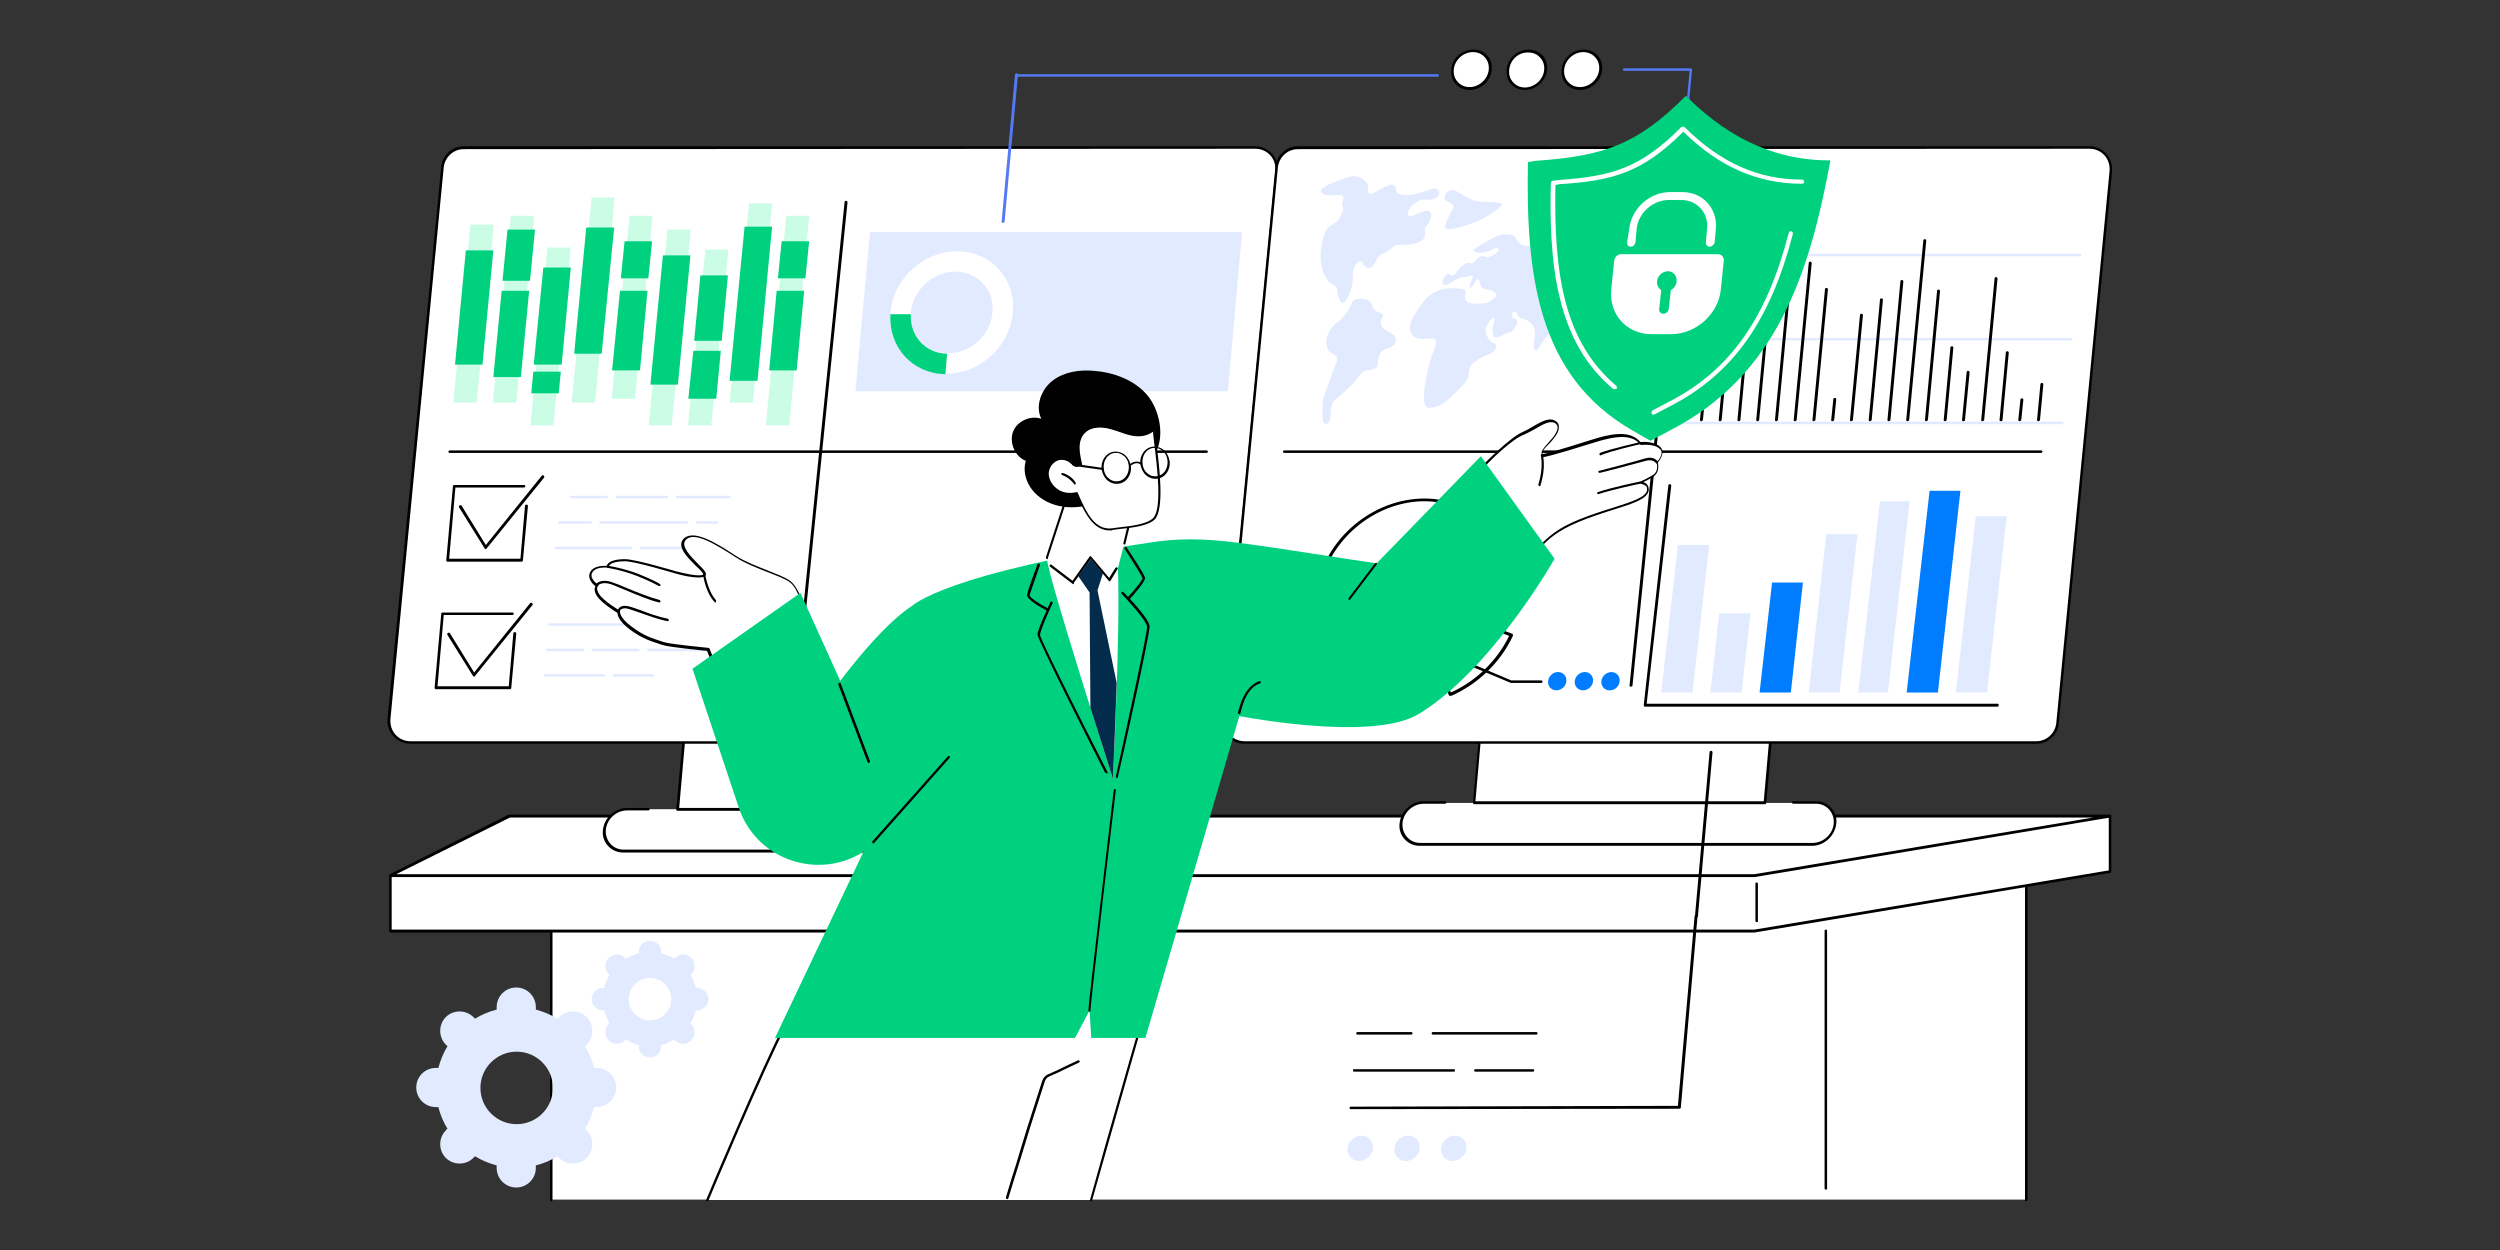 <svg xmlns="http://www.w3.org/2000/svg" xmlns:xlink="http://www.w3.org/1999/xlink" id="Layer_1" x="0px" y="0px" viewBox="0 0 600 300" style="enable-background:new 0 0 600 300;" xml:space="preserve"><rect x="0" y="0" width="600" height="300" fill="#333333" stroke="none"/> <style type="text/css"> .st0{fill:#FFFFFF;} .st1{fill:#CAFCE6;} .st2{fill:#00D17F;} .st3{fill:#E2EAFF;} .st4{fill:#007CFF;} .st5{fill:#5479F7;} .st6{fill:#022B4C;} </style> <g> <g> <rect x="132.2" y="205.9" class="st0" width="354" height="82"></rect> <path d="M486.3,288.3c-0.2,0-0.3-0.1-0.3-0.3v-81.7H132.6V288c0,0.2-0.1,0.3-0.3,0.3s-0.3-0.1-0.3-0.3v-82c0-0.2,0.1-0.3,0.3-0.3 h354c0.2,0,0.3,0.1,0.3,0.3v82C486.6,288.1,486.5,288.3,486.3,288.3L486.3,288.3z"></path> <g> <polygon class="st0" points="93.7,223.4 421.1,223.4 506.3,209.1 506.3,195.9 93.7,210.1 "></polygon> <path d="M421.1,223.8H93.7c-0.2,0-0.3-0.1-0.3-0.3v-13.3c0-0.2,0.1-0.3,0.3-0.3l412.7-14.3c0.1,0,0.2,0,0.2,0.1s0.1,0.1,0.1,0.2 v13.3c0,0.2-0.1,0.3-0.3,0.3L421.1,223.8L421.1,223.8L421.1,223.8z M94,223.1h327.1l85-14.2v-12.7L94,210.4V223.1L94,223.1z"></path> </g> <g> <polygon class="st0" points="93.7,210.1 421.1,210.1 506.3,195.9 122.2,195.9 "></polygon> <path d="M421.1,210.5H93.7c-0.2,0-0.3-0.1-0.3-0.3c0-0.1,0-0.3,0.2-0.4l28.5-14.3c0,0,0.1,0,0.2,0h384.1c0.2,0,0.3,0.1,0.3,0.3 s-0.1,0.3-0.3,0.4L421.1,210.5L421.1,210.5L421.1,210.5z M95.1,209.8h326l81.3-13.6h-380L95.1,209.8L95.1,209.8z"></path> </g> <path d="M421.6,221.3c-0.2,0-0.3-0.1-0.3-0.3v-8.9c0-0.2,0.1-0.3,0.3-0.3s0.3,0.1,0.3,0.3v8.9C422,221.2,421.8,221.3,421.6,221.3z "></path> <path d="M438.2,285.5c-0.2,0-0.3-0.1-0.3-0.3v-61.8c0-0.2,0.1-0.3,0.3-0.3s0.3,0.1,0.3,0.3v61.8 C438.6,285.4,438.4,285.5,438.2,285.5z"></path> </g> <g> <g> <g> <path class="st0" d="M150.4,194.2c-2.8,0-5.2,2.2-5.4,5s1.8,5,4.6,5h94.2c2.8,0,5.2-2.2,5.4-5s-1.8-5-4.6-5H150.4z"></path> <path d="M243.7,204.6h-94.2c-1.4,0-2.7-0.6-3.6-1.6c-0.9-1-1.4-2.4-1.2-3.8c0.3-2.9,2.8-5.3,5.8-5.3h5.1c0.2,0,0.3,0.1,0.3,0.3 s-0.1,0.3-0.3,0.3h-5.1c-2.6,0-4.9,2.1-5.1,4.7c-0.1,1.2,0.3,2.4,1.1,3.3c0.8,0.9,1.9,1.4,3.1,1.4h94.2c2.6,0,4.9-2.1,5.1-4.7 c0.1-1.2-0.3-2.4-1.1-3.3c-0.8-0.9-1.9-1.4-3.1-1.4h-5.5c-0.2,0-0.3-0.1-0.3-0.3s0.1-0.3,0.3-0.3h5.5c1.4,0,2.7,0.6,3.6,1.6 c0.9,1,1.4,2.4,1.2,3.8C249.3,202.2,246.7,204.6,243.7,204.6z"></path> <g> <polygon class="st0" points="164.4,174.2 162.6,194.2 232.4,194.2 234.2,174.2 "></polygon> <path d="M232.4,194.6h-69.8c-0.1,0-0.2,0-0.2-0.1c-0.1-0.1-0.1-0.2-0.1-0.2l1.8-20c0-0.2,0.2-0.3,0.3-0.3h69.8 c0.1,0,0.2,0,0.2,0.1c0.1,0.1,0.1,0.2,0.1,0.2l-1.8,20C232.8,194.4,232.6,194.6,232.4,194.6z M163,193.9h69.2l1.7-19.3h-69.2 L163,193.9z"></path> </g> </g> <g> <g> <path class="st0" d="M98.5,178.2h190c2.6,0,4.9-2,5.1-4.6l12.8-132.5c0.3-3-2.1-5.6-5.1-5.6h-190c-2.6,0-4.9,2-5.1,4.6 L93.4,172.5C93.1,175.6,95.4,178.2,98.5,178.2z"></path> <path d="M288.5,178.5h-190c-1.5,0-3-0.6-4.1-1.8c-1-1.1-1.5-2.7-1.4-4.2L105.9,40c0.3-2.8,2.6-4.9,5.4-4.9h190 c1.5,0,3,0.7,4,1.8s1.5,2.7,1.4,4.2l-12.8,132.5C293.6,176.4,291.3,178.5,288.5,178.5L288.5,178.5z M111.3,35.8 c-2.5,0-4.5,1.9-4.8,4.3L93.7,172.6c-0.1,1.3,0.3,2.7,1.2,3.7c0.9,1,2.2,1.6,3.6,1.6h190c2.5,0,4.5-1.9,4.8-4.3L306.1,41 c0.1-1.3-0.3-2.7-1.2-3.7c-0.9-1-2.2-1.6-3.6-1.6L111.3,35.8L111.3,35.8z"></path> </g> <path d="M191.2,164.8L191.2,164.8c-0.2,0-0.4-0.2-0.3-0.4l11.8-115.9c0-0.2,0.2-0.3,0.4-0.3s0.3,0.2,0.3,0.4l-11.8,115.9 C191.5,164.7,191.4,164.8,191.2,164.8z"></path> <path d="M289.6,108.7H107.9c-0.2,0-0.3-0.2-0.3-0.3s0.2-0.3,0.3-0.3h181.7c0.2,0,0.3,0.2,0.3,0.3S289.8,108.7,289.6,108.7z"></path> </g> <g> <polygon class="st1" points="180.7,96.6 175.1,96.6 179.8,48.8 185.3,48.8 "></polygon> <polygon class="st1" points="170.7,102.1 165.1,102.1 169.3,59.9 174.8,59.9 "></polygon> <polygon class="st1" points="161.2,102.1 155.7,102.1 160.2,55.1 165.8,55.1 "></polygon> <polygon class="st1" points="152.4,95.7 146.8,95.7 151.1,51.8 156.6,51.8 "></polygon> <polygon class="st1" points="142.8,96.6 137.2,96.6 142,47.4 147.5,47.4 "></polygon> <polygon class="st1" points="132.8,102.1 127.3,102.1 131.4,59.4 137,59.4 "></polygon> <polygon class="st1" points="123.9,96.6 118.3,96.6 122.6,51.8 128.2,51.8 "></polygon> <polygon class="st1" points="114.4,96.6 108.8,96.6 112.9,53.9 118.5,53.9 "></polygon> <polygon class="st2" points="181.8,91.4 175.1,91.4 178.7,54.4 185.3,54.4 "></polygon> <polygon class="st2" points="173.2,81.8 166.6,81.8 168.1,66.1 174.7,66.1 "></polygon> <polygon class="st2" points="171.9,95.7 165.2,95.7 166.4,84.2 173,84.2 "></polygon> <polygon class="st2" points="162.7,92.3 156.1,92.3 159.1,61.3 165.7,61.3 "></polygon> <polygon class="st2" points="153.6,88.9 146.9,88.9 148.8,69.8 155.4,69.8 "></polygon> <polygon class="st2" points="155.6,66.8 149,66.8 149.9,57.9 156.5,57.9 "></polygon> <polygon class="st1" points="189.4,102.1 183.8,102.1 188.7,51.8 194.2,51.8 "></polygon> <polygon class="st2" points="191.2,88.9 184.6,88.9 186.4,69.8 193,69.8 "></polygon> <polygon class="st2" points="193.3,66.8 186.7,66.8 187.6,57.9 194.2,57.9 "></polygon> <polygon class="st2" points="144.4,84.9 137.8,84.9 140.7,54.6 147.4,54.6 "></polygon> <polygon class="st2" points="134.8,87.5 128.1,87.5 130.4,64.2 137,64.2 "></polygon> <polygon class="st2" points="134.1,94.4 127.5,94.4 128,89.2 134.6,89.2 "></polygon> <polygon class="st2" points="125,90.5 118.4,90.5 120.4,69.8 127,69.8 "></polygon> <polygon class="st2" points="127.2,67.4 120.6,67.4 121.8,55.1 128.4,55.1 "></polygon> <polygon class="st2" points="115.8,87.5 109.2,87.5 111.8,60.1 118.4,60.1 "></polygon> </g> <g> <g> <g> <path d="M125.2,134.8h-17.8c-0.1,0-0.2,0-0.2-0.1c-0.1-0.1-0.1-0.2-0.1-0.2l1.6-17.8c0-0.2,0.2-0.3,0.3-0.3h16.8 c0.2,0,0.3,0.2,0.3,0.3s-0.2,0.3-0.3,0.3h-16.5l-1.5,17.1h17.1l1.1-12.7c0-0.2,0.2-0.3,0.4-0.3s0.3,0.2,0.3,0.4l-1.2,13 C125.5,134.7,125.3,134.8,125.2,134.8L125.2,134.8z"></path> <path d="M116.6,131.8L116.6,131.8c-0.1,0-0.2-0.1-0.3-0.2l-6.1-9.8c-0.1-0.2-0.1-0.4,0.1-0.5s0.4-0.1,0.5,0.1l5.8,9.4 l13.4-16.6c0.1-0.1,0.3-0.2,0.5-0.1c0.1,0.1,0.2,0.3,0.1,0.5l-13.7,16.9C116.8,131.7,116.7,131.8,116.6,131.8L116.6,131.8z"></path> </g> <g> <path class="st3" d="M175.1,119.6h-12.6c-0.2,0-0.3-0.2-0.3-0.3s0.1-0.3,0.3-0.3h12.6c0.2,0,0.3,0.2,0.3,0.3 S175.3,119.6,175.1,119.6z"></path> <path class="st3" d="M160.1,119.6H148c-0.2,0-0.3-0.2-0.3-0.3s0.1-0.3,0.3-0.3h12.1c0.2,0,0.3,0.2,0.3,0.3 S160.3,119.6,160.1,119.6z"></path> <path class="st3" d="M145.6,119.6h-8.5c-0.2,0-0.3-0.2-0.3-0.3s0.1-0.3,0.3-0.3h8.5c0.2,0,0.3,0.2,0.3,0.3 S145.8,119.6,145.6,119.6z"></path> <path class="st3" d="M172.1,125.7h-4.8c-0.2,0-0.3-0.2-0.3-0.3s0.1-0.3,0.3-0.3h4.8c0.2,0,0.3,0.2,0.3,0.3 S172.3,125.7,172.1,125.7z"></path> <path class="st3" d="M164.9,125.7h-20.8c-0.2,0-0.3-0.2-0.3-0.3s0.1-0.3,0.3-0.3h20.8c0.2,0,0.3,0.2,0.3,0.3 S165.1,125.7,164.9,125.7z"></path> <path class="st3" d="M141.8,125.7h-7.6c-0.2,0-0.3-0.2-0.3-0.3s0.1-0.3,0.3-0.3h7.6c0.2,0,0.3,0.2,0.3,0.3 S141.9,125.7,141.8,125.7z"></path> <path class="st3" d="M174,131.8h-20.2c-0.2,0-0.3-0.1-0.3-0.3s0.1-0.3,0.3-0.3H174c0.2,0,0.3,0.1,0.3,0.3 S174.2,131.8,174,131.8z"></path> <path class="st3" d="M151.4,131.8h-17.9c-0.2,0-0.3-0.1-0.3-0.3s0.1-0.3,0.3-0.3h17.9c0.2,0,0.3,0.1,0.3,0.3 S151.6,131.8,151.4,131.8z"></path> </g> </g> <g> <g> <path d="M122.4,165.4h-17.8c-0.1,0-0.2,0-0.2-0.1c-0.1-0.1-0.1-0.2-0.1-0.2l1.6-17.8c0-0.2,0.2-0.3,0.3-0.3H123 c0.2,0,0.3,0.1,0.3,0.3s-0.2,0.3-0.3,0.3h-16.5l-1.5,17.1h17.1l1.1-12.7c0-0.2,0.2-0.3,0.4-0.3s0.3,0.2,0.3,0.4l-1.2,13 C122.7,165.3,122.6,165.4,122.4,165.4L122.4,165.4z"></path> <path d="M113.8,162.4L113.8,162.4c-0.1,0-0.2-0.1-0.3-0.2l-6.1-9.8c-0.1-0.2-0.1-0.4,0.1-0.5s0.4-0.1,0.5,0.1l5.8,9.4 l13.4-16.6c0.1-0.1,0.3-0.2,0.5-0.1c0.1,0.1,0.2,0.3,0.1,0.5l-13.7,16.9C114,162.3,113.9,162.4,113.8,162.4L113.8,162.4z"></path> </g> <g> <path class="st3" d="M172.4,150.2h-20.2c-0.2,0-0.3-0.1-0.3-0.3s0.1-0.3,0.3-0.3h20.2c0.2,0,0.3,0.1,0.3,0.3 S172.6,150.2,172.4,150.2z"></path> <path class="st3" d="M149.8,150.2h-17.9c-0.2,0-0.3-0.1-0.3-0.3s0.1-0.3,0.3-0.3h17.9c0.2,0,0.3,0.1,0.3,0.3 S150,150.2,149.8,150.2z"></path> <path class="st3" d="M171.8,156.3h-16.2c-0.2,0-0.3-0.1-0.3-0.3s0.1-0.3,0.3-0.3h16.2c0.2,0,0.3,0.1,0.3,0.3 S172,156.3,171.8,156.3L171.8,156.3z"></path> <path class="st3" d="M153.2,156.3h-10.9c-0.2,0-0.3-0.1-0.3-0.3s0.1-0.3,0.3-0.3h10.9c0.2,0,0.3,0.1,0.3,0.3 S153.4,156.3,153.2,156.3z"></path> <path class="st3" d="M139.9,156.3h-8.6c-0.2,0-0.3-0.1-0.3-0.3s0.1-0.3,0.3-0.3h8.6c0.2,0,0.3,0.1,0.3,0.3 S140.1,156.3,139.9,156.3z"></path> <path class="st3" d="M156.7,162.4h-9.4c-0.2,0-0.3-0.1-0.3-0.3s0.1-0.3,0.3-0.3h9.4c0.2,0,0.3,0.1,0.3,0.3 S156.9,162.4,156.7,162.4z"></path> <path class="st3" d="M144.9,162.4h-14.1c-0.2,0-0.3-0.1-0.3-0.3s0.1-0.3,0.3-0.3h14.1c0.2,0,0.3,0.1,0.3,0.3 S145.1,162.4,144.9,162.4z"></path> </g> </g> </g> <g> <polygon class="st3" points="294.7,93.9 205.3,93.9 208.8,55.7 298.1,55.7 "></polygon> <g> <path class="st0" d="M229.7,60.3c-8.1,0-15.3,6.6-16,14.7s5.3,14.7,13.4,14.7s15.3-6.6,16-14.7 C243.8,66.9,237.8,60.3,229.7,60.3z M227.5,84.8c-5.4,0-9.4-4.4-8.9-9.8s5.3-9.8,10.7-9.8s9.4,4.4,8.9,9.8 C237.7,80.5,232.9,84.8,227.5,84.8z"></path> <path class="st2" d="M218.6,75.4h-4.9c-0.5,7.9,5.3,14.3,13.2,14.4l0.4-4.9C222.1,84.8,218.3,80.6,218.6,75.4z"></path> </g> </g> </g> <g> <g> <g> <path class="st0" d="M341.6,192.7c-2.8,0-5.2,2.2-5.4,5s1.8,5,4.6,5H435c2.8,0,5.2-2.2,5.4-5c0.2-2.8-1.8-5-4.6-5H341.6 L341.6,192.7z"></path> <path d="M434.9,203h-94.2c-1.4,0-2.7-0.6-3.6-1.6s-1.4-2.4-1.2-3.8c0.3-2.9,2.8-5.3,5.8-5.3h5.1c0.2,0,0.3,0.1,0.3,0.3 s-0.1,0.3-0.3,0.3h-5.1c-2.6,0-4.9,2.1-5.1,4.7c-0.1,1.2,0.3,2.4,1.1,3.3c0.8,0.9,1.9,1.4,3.1,1.4H435c2.6,0,4.9-2.1,5.1-4.7 c0.1-1.2-0.3-2.4-1.1-3.3c-0.8-0.9-1.9-1.4-3.1-1.4h-5.5c-0.2,0-0.3-0.1-0.3-0.3s0.1-0.3,0.3-0.3h5.5c1.4,0,2.7,0.6,3.6,1.6 s1.4,2.4,1.2,3.8C440.4,200.6,437.8,203,434.9,203L434.9,203z"></path> <g> <polygon class="st0" points="355.5,172.7 353.8,192.7 423.6,192.7 425.4,172.7 "></polygon> <path d="M423.6,193h-69.8c-0.1,0-0.2,0-0.2-0.1s-0.1-0.2-0.1-0.2l1.8-20c0-0.2,0.2-0.3,0.3-0.3h69.8c0.1,0,0.2,0,0.2,0.1 s0.1,0.2,0.1,0.2l-1.8,20C423.9,192.9,423.8,193,423.6,193L423.6,193z M354.1,192.3h69.2L425,173h-69.2L354.1,192.3z"></path> </g> </g> <g> <g> <path class="st0" d="M298.7,178.2h190c2.6,0,4.9-2,5.1-4.6l12.8-132.5c0.3-3-2.1-5.6-5.1-5.6h-190c-2.6,0-4.9,2-5.1,4.6 l-12.8,132.5C293.3,175.6,295.7,178.2,298.7,178.2L298.7,178.2z"></path> <path d="M488.7,178.5h-190c-1.5,0-3-0.6-4-1.8c-1-1.1-1.5-2.7-1.4-4.2L306.1,40c0.3-2.8,2.6-4.9,5.4-4.9h190 c1.5,0,3,0.7,4,1.8s1.5,2.7,1.4,4.2l-12.8,132.5C493.9,176.4,491.5,178.5,488.7,178.5L488.7,178.5z M311.5,35.8 c-2.5,0-4.5,1.9-4.8,4.3l-12.8,132.5c-0.1,1.3,0.3,2.7,1.2,3.7c0.9,1,2.2,1.6,3.6,1.6h190c2.5,0,4.5-1.9,4.8-4.3L506.3,41 c0.1-1.3-0.3-2.7-1.2-3.7c-0.9-1-2.2-1.6-3.6-1.6L311.5,35.8L311.5,35.8z"></path> </g> <path d="M391.4,164.8L391.4,164.8c-0.2,0-0.4-0.2-0.3-0.4l9.4-92.8c0-0.2,0.2-0.3,0.4-0.3c0.2,0,0.3,0.2,0.3,0.4l-9.4,92.8 C391.8,164.7,391.6,164.8,391.4,164.8z"></path> <path d="M489.9,108.7H308.2c-0.2,0-0.3-0.2-0.3-0.3s0.1-0.3,0.3-0.3h181.7c0.2,0,0.3,0.2,0.3,0.3S490,108.7,489.9,108.7z"></path> </g> </g> <g> <g> <path class="st3" d="M499.3,61.5h-93.9c-0.2,0-0.3-0.2-0.3-0.3s0.1-0.3,0.3-0.3h93.9c0.2,0,0.3,0.2,0.3,0.3 S499.5,61.5,499.3,61.5z"></path> <path class="st3" d="M497.1,81.7h-93.9c-0.2,0-0.3-0.2-0.3-0.3s0.1-0.3,0.3-0.3h93.9c0.2,0,0.3,0.2,0.3,0.3 S497.3,81.7,497.1,81.7z"></path> <path class="st3" d="M495,101.8h-94c-0.2,0-0.3-0.2-0.3-0.3s0.1-0.3,0.3-0.3h94c0.2,0,0.3,0.2,0.3,0.3S495.1,101.8,495,101.8z"></path> </g> <path d="M403.8,101.1L403.8,101.1c-0.2,0-0.4-0.2-0.3-0.4l2.1-22.7c0-0.2,0.2-0.3,0.4-0.3s0.3,0.2,0.3,0.4l-2.1,22.7 C404.1,101,404,101.1,403.8,101.1z"></path> <path d="M408.3,101.1L408.3,101.1c-0.2,0-0.4-0.2-0.3-0.4l1.1-11.5c0-0.2,0.2-0.3,0.4-0.3s0.3,0.2,0.3,0.4l-1.1,11.5 C408.6,101,408.5,101.1,408.3,101.1z"></path> <path d="M412.8,101.1L412.8,101.1c-0.2,0-0.4-0.2-0.3-0.4l2.1-22.3c0-0.2,0.2-0.3,0.4-0.3s0.3,0.2,0.3,0.4l-2.1,22.3 C413.1,101,413,101.1,412.8,101.1z"></path> <path d="M417.3,101.1L417.3,101.1c-0.2,0-0.4-0.2-0.3-0.4l2.6-27.9c0-0.2,0.2-0.3,0.4-0.3s0.3,0.2,0.3,0.4l-2.6,27.9 C417.6,101,417.5,101.1,417.3,101.1z"></path> <path d="M421.8,101.1L421.8,101.1c-0.2,0-0.4-0.2-0.3-0.4l4.1-43c0-0.2,0.2-0.3,0.4-0.3s0.3,0.2,0.3,0.4l-4.1,43 C422.1,101,422,101.1,421.8,101.1z"></path> <path d="M426.3,101.1L426.3,101.1c-0.2,0-0.4-0.2-0.3-0.4l3.8-40.2c0-0.2,0.2-0.3,0.4-0.3s0.3,0.2,0.3,0.4l-3.8,40.2 C426.6,101,426.5,101.1,426.3,101.1z"></path> <path d="M430.8,101.1L430.8,101.1c-0.2,0-0.4-0.2-0.3-0.4l3.6-37.6c0-0.2,0.2-0.3,0.4-0.3s0.3,0.2,0.3,0.4l-3.6,37.6 C431.1,101,431,101.1,430.8,101.1z"></path> <path d="M435.3,101.1L435.3,101.1c-0.2,0-0.4-0.2-0.3-0.4l3-31.3c0-0.2,0.2-0.3,0.4-0.3s0.3,0.2,0.3,0.4l-3,31.3 C435.6,101,435.4,101.1,435.3,101.1z"></path> <path d="M439.8,101.1L439.8,101.1c-0.2,0-0.4-0.2-0.3-0.4l0.5-4.9c0-0.2,0.2-0.3,0.4-0.3s0.3,0.2,0.3,0.4l-0.5,4.9 C440.1,101,439.9,101.1,439.8,101.1z"></path> <path d="M444.3,101.1L444.3,101.1c-0.2,0-0.4-0.2-0.3-0.4l2.4-25.1c0-0.2,0.2-0.3,0.4-0.3s0.3,0.2,0.3,0.4l-2.4,25.1 C444.6,101,444.4,101.1,444.3,101.1z"></path> <path d="M448.8,101.1L448.8,101.1c-0.2,0-0.4-0.2-0.3-0.4l2.7-28.8c0-0.2,0.2-0.3,0.4-0.3s0.3,0.2,0.3,0.4l-2.7,28.8 C449.1,101,448.9,101.1,448.8,101.1z"></path> <path d="M453.3,101.1C453.3,101.1,453.2,101.1,453.3,101.1c-0.2,0-0.4-0.2-0.3-0.4l3.1-33.2c0-0.2,0.2-0.3,0.4-0.3 s0.3,0.2,0.3,0.4l-3.1,33.2C453.6,101,453.4,101.1,453.3,101.1z"></path> <path d="M457.8,101.1C457.8,101.1,457.7,101.1,457.8,101.1c-0.2,0-0.4-0.2-0.3-0.4l4.1-43c0-0.2,0.2-0.3,0.4-0.3 s0.3,0.2,0.3,0.4l-4.1,43C458.1,101,457.9,101.1,457.8,101.1z"></path> <path d="M462.3,101.1C462.3,101.1,462.2,101.1,462.3,101.1c-0.2,0-0.4-0.2-0.3-0.4l2.9-30.9c0-0.2,0.2-0.3,0.4-0.3 s0.3,0.2,0.3,0.4l-2.9,30.9C462.6,101,462.4,101.1,462.3,101.1z"></path> <path d="M466.8,101.1C466.8,101.1,466.7,101.1,466.8,101.1c-0.2,0-0.4-0.2-0.3-0.4l1.6-17.3c0-0.2,0.2-0.3,0.4-0.3 c0.2,0,0.3,0.2,0.3,0.4l-1.6,17.3C467.1,101,466.9,101.1,466.8,101.1z"></path> <path d="M471.2,101.1L471.2,101.1c-0.2,0-0.4-0.2-0.3-0.4l1.1-11.4c0-0.2,0.2-0.3,0.4-0.3s0.3,0.2,0.3,0.4l-1.1,11.4 C471.6,101,471.4,101.1,471.2,101.1z"></path> <path d="M475.8,101.1C475.8,101.1,475.7,101.1,475.8,101.1c-0.2,0-0.4-0.2-0.3-0.4l3.2-33.9c0-0.2,0.2-0.3,0.4-0.3 s0.3,0.2,0.3,0.4l-3.2,33.9C476.1,101,475.9,101.1,475.8,101.1z"></path> <path d="M480.2,101.1L480.2,101.1c-0.2,0-0.4-0.2-0.3-0.4l1.5-16.1c0-0.2,0.2-0.3,0.4-0.3s0.3,0.2,0.3,0.4l-1.5,16.1 C480.6,101,480.4,101.1,480.2,101.1z"></path> <path d="M484.7,101.1L484.7,101.1c-0.2,0-0.4-0.2-0.3-0.4l0.5-4.8c0-0.2,0.2-0.3,0.4-0.3s0.3,0.2,0.3,0.4l-0.5,4.8 C485,101,484.9,101.1,484.7,101.1z"></path> <path d="M489.2,101.1L489.2,101.1c-0.2,0-0.4-0.2-0.3-0.4l0.8-8.5c0-0.2,0.2-0.3,0.4-0.3s0.3,0.2,0.3,0.4l-0.8,8.5 C489.5,101,489.4,101.1,489.2,101.1z"></path> </g> <g> <path d="M479.4,169.6h-84.6c-0.1,0-0.2,0-0.2-0.1c-0.1-0.1-0.1-0.2-0.1-0.3l5.9-52.7c0-0.2,0.2-0.3,0.4-0.3 c0.2,0,0.3,0.2,0.3,0.4l-5.9,52.3h84.2c0.2,0,0.3,0.1,0.3,0.3S479.6,169.6,479.4,169.6z"></path> <polygon class="st3" points="406.2,166.2 398.7,166.2 402.7,130.8 410.2,130.8 "></polygon> <polygon class="st3" points="418,166.2 410.5,166.2 412.6,147.2 420.1,147.2 "></polygon> <polygon class="st4" points="429.8,166.2 422.3,166.2 425.3,139.8 432.7,139.8 "></polygon> <polygon class="st3" points="441.5,166.2 434.1,166.2 438.3,128.2 445.8,128.2 "></polygon> <polygon class="st3" points="453.1,166.2 446,166.2 451.2,120.3 458.3,120.3 "></polygon> <polygon class="st4" points="465.1,166.2 457.6,166.2 463.1,117.8 470.5,117.8 "></polygon> <polygon class="st3" points="476.9,166.2 469.4,166.2 474.2,123.9 481.6,123.9 "></polygon> </g> <g> <path class="st3" d="M325.3,71.9c-0.4,0.1-0.7,0.4-0.8,0.8c-0.4,1.1-2.1,3.7-3.3,4.5c-3.4,2.2-3.4,6.2-2,7.2s2.1,1.1,1.5,2.7 s-3,7.6-3.2,9.2s-0.2,4.3,0.1,4.9c0.3,0.7,1.5,1.1,1.7-1.2c0.1-2.3,0.1-3.4,1.6-4.5s4.4-3.8,5-4.9s1.5-1.7,2.1-1.7 s1.9-0.3,2.3-0.7c0.5-0.3,0.3-1.5,0.6-2.5s0.5-1.6,2.5-2.2s2.2-2.9,0.2-3.7c-1.9-0.8-2.8-2.2-1.9-3.4s-1-1.3-1.8-2 s-0.3-1.6-1.3-2.2C327.3,71.4,326,71.7,325.3,71.9L325.3,71.9z"></path> <path class="st3" d="M342.2,54.5c0.8-1,1.4-2.4,1.3-3s-0.6-1.5-2.9-0.4s-2.7,1-2.7,0s2.1-3.4,4.2-3.2s2.9-0.5,3.2-1.1 s0-1.3-0.7-1.5s-1,0.2-4.6,1.2c-1.9,0.5-3.3,0.3-4.2,0.1c-0.4-0.1-0.7-0.5-0.7-0.9c0-0.8-0.3-1.8-2-1.2c-2.3,0.9-3.8,2.4-4.4,2 s-0.3-1.5-0.4-2.1s-2.1-2.8-4.6-1.9c-2.5,0.8-6.8,2.3-6.7,3.3c0.1,1,1.6,1.2,4,1s1.1,1.5,1.1,2.1s0.6,0.9,0,2.2 c-0.5,1.3-0.9,2-1.9,2.5s-1.9,1.3-2.3,2.5c-2.4,7.1,0.4,11.2,1.4,11.8s1.3,0.6,1.6,1.4c0,0,0,0,0,0.1c0.2,1.6,0.6,2.8,0.9,3.1 c0.7,0.8,1.6-0.8,2.1-2s0.8-2.8,0.8-4.3s0.4-2.4,0.9-3c0.4-0.6,1.2-0.7,1.5,0s1.1,1.3,1.9,1c0.9-0.4,1.4-2.2,1.9-2.7 c0.5-0.6,2-0.8,3.1-2s3-0.6,4.4-0.8c1.6-0.2,2.9-0.9,3.2-1.3C342.6,56.1,341.5,55.4,342.2,54.5L342.2,54.5z"></path> <path class="st3" d="M348.1,45.7c-0.8,0.2-1.4,1-1.4,1.7c0,0.2,0,0.5,0.1,0.6c0.3,0.4,2,0.8,2,1.6s-2.7,4.5-1.7,5.3 c0.6,0.5,6.4-1,9.5-2.8c3.1-1.9,4.6-3.1,3.4-3.4s-4.2-0.1-6-0.5c-1.7-0.4-4-2.3-4.9-2.5C348.8,45.5,348.4,45.6,348.1,45.7 L348.1,45.7z"></path> <path class="st3" d="M357,72.7c0,0-4.1,0.7-5.1-0.5s1-2.7-1.2-2.9c-2.2-0.2-6.3-0.7-9.3,3.4s-3.7,5.8-2.4,7.7 c1.3,1.9,5.4,0.1,5.6,1.3c0.2,1.2-0.4,1.9-1,3.8c-1.7,5.6-2.5,11.3-1.2,12.2c0.8,0.6,3.6-0.2,5.5-2.1s3.4-3,4.3-4.7 c0.7-1.4-0.2-2.7,1.9-4.2s4.4-1.8,4.8-2.9c0.5-1.1-0.1-1.4-0.9-1.7c-0.7-0.3-2-2.5-1.2-3.9s1.5-2.2,1.8-1.7 c0.2,0.5-0.5,1.9-0.4,2.5s-0.1,2.5,1.4,1.9s2-1.1,2.8-1.2s2-2.2,1.7-2.8s-1-0.4-1.1-0.8c-0.1-0.5-0.3-1.6,0.7-1.2s0,1.2,1.8,1.6 s3,2,2.9,3.6s-0.6,3.8,0.1,4s1.8-3,3.5-3.9s2.9-2.1,3.4-1.2s0.9,3.2,1.5,3.9s2.3,1.6,2.6,0.1c0.3-1.5-0.6-3.3,0.6-3.8 s3,1,4.2-0.5s1.2-3.4,0.8-4.5c-0.4-1.1,0.6-2.5,1.2-1.8s1,2.6,1.6,2.5s-0.1-1.3,1.3-2.9s2.4-2.4,1.9-3.7c-0.5-1.3-2-2.3-0.9-2.7 s1.9,0,2.8,0.1s1.7-1.6,2-1.1s-1.1,3.4,0,3.9s0.9-2.2,2.3-3.2c1.4-0.9,3.1-2.4,2.6-3s-3.4-0.1-3.8-0.8c-0.5-0.7-1.5-1.3-4.1-1.2 s-6.7,0.7-8-0.4c-1.3-1-0.2-1.7-2-2.4s-6.3-0.7-7.5-0.3c-1.3,0.5-1.7,1.2-6.4,1.8c-4.6,0.5-3.6-2.2-5.2-2.6 c-1.6-0.3-2.7-0.4-5.5,1.2s-4.4,2.4-3.5,2.7s0.9,0.6,2.6,0.2c1.7-0.4,2.3-1.2,2.8-1s0.7,0.9-1.1,1.8s-1.7-0.1-2.7,0.2 s-1,1.1-2,1.6s-0.6-0.6-2.1,0.4c-1.5,1-1.9,2-2.5,2.5s-0.9-0.8-1.9,0.1c-1,1-1.1,2.4-0.1,2.3s2.6-1.7,4-1.8s3-1,2.5,0.1 s-1,2.5-0.4,2.3s1.3-2.2,1.7-2.1c0.5,0.1,0.3,1.7,1.1,2.2c0.8,0.5,2,0.3,2.7,0.9S359.9,71,357,72.7L357,72.7z"></path> </g> <g> <g> <g> <ellipse transform="matrix(0.728 -0.686 0.686 0.728 -6.032 271.859)" class="st0" cx="339.5" cy="143.5" rx="24.7" ry="22.4"></ellipse> <path d="M337.2,167.4c-1.7,0-3.4-0.2-5.1-0.6c-5.9-1.3-10.8-4.9-13.7-10.1c-3.1-5.5-3.7-12-1.7-18.4 c4.1-12.8,17.7-20.9,30.2-18.1c5.9,1.3,10.8,4.9,13.7,10.1c3.1,5.5,3.7,12,1.7,18.4C358.8,159.8,348.2,167.4,337.2,167.4z M341.9,120.3c-10.6,0-21,7.4-24.5,18.2c-2,6.2-1.4,12.6,1.6,17.9c2.8,5,7.6,8.4,13.3,9.7c1.6,0.4,3.3,0.6,5,0.6 c10.6,0,21-7.4,24.5-18.2c2-6.2,1.4-12.6-1.6-17.9c-2.8-5-7.6-8.4-13.3-9.7C345.2,120.5,343.5,120.3,341.9,120.3z M317.1,138.4L317.1,138.4L317.1,138.4z"></path> </g> <path class="st3" d="M312.3,144.1c-1,12.2,6.4,23.2,18.6,26l8.5-26.6C339.5,143.6,316.8,144.1,312.3,144.1L312.3,144.1z"></path> <g> <path class="st0" d="M348,166.6c6.5-2.8,11.8-8,14.7-14.2c-5.6-2.1-23-8.7-23-8.7S346.7,162.8,348,166.6z"></path> <path d="M348,167h-0.1c-0.1,0-0.1-0.1-0.2-0.2c-1.3-3.8-8.2-22.7-8.3-22.9c0-0.1,0-0.3,0.1-0.4c0.1-0.1,0.2-0.1,0.4-0.1 c0,0,17.3,6.6,23,8.7c0.1,0,0.2,0.1,0.2,0.2s0,0.2,0,0.3c-3,6.4-8.4,11.6-14.8,14.4C348.1,167,348.1,167,348,167L348,167z M340.3,144.3c1.2,3.3,6.5,17.9,7.9,21.9c6-2.7,11.1-7.6,14-13.6C357,150.6,343.5,145.5,340.3,144.3L340.3,144.3z"></path> </g> </g> <g> <g> <ellipse transform="matrix(0.728 -0.685 0.685 0.728 -6.989 309.358)" class="st4" cx="386.7" cy="163.5" rx="2.3" ry="2.1"></ellipse> <ellipse transform="matrix(0.728 -0.685 0.685 0.728 -8.72 304.965)" class="st4" cx="380.3" cy="163.5" rx="2.3" ry="2.1"></ellipse> <ellipse transform="matrix(0.728 -0.685 0.685 0.728 -10.462 300.576)" class="st4" cx="373.9" cy="163.5" rx="2.3" ry="2.1"></ellipse> </g> <path d="M362.7,163.9h-0.1l-9.8-4.1c-0.2-0.1-0.2-0.3-0.2-0.4s0.3-0.2,0.4-0.2l9.7,4.1h7.2c0.2,0,0.3,0.1,0.3,0.3 s-0.1,0.3-0.3,0.3L362.7,163.9L362.7,163.9z"></path> </g> </g> </g> </g> <g> <g> <g> <ellipse transform="matrix(0.723 -0.691 0.691 0.723 -93.514 317.566)" class="st3" cx="348.8" cy="275.3" rx="3.2" ry="2.9"></ellipse> <ellipse transform="matrix(0.723 -0.691 0.691 0.723 -96.632 309.836)" class="st3" cx="337.6" cy="275.3" rx="3.2" ry="2.9"></ellipse> <ellipse transform="matrix(0.723 -0.691 0.691 0.723 -99.761 302.095)" class="st3" cx="326.4" cy="275.3" rx="3.2" ry="2.9"></ellipse> </g> <g> <path d="M368.7,248.3h-24.8c-0.2,0-0.3-0.1-0.3-0.3s0.1-0.3,0.3-0.3h24.8c0.2,0,0.3,0.1,0.3,0.3S368.9,248.3,368.7,248.3z"></path> <path d="M338.7,248.3h-12.9c-0.2,0-0.3-0.1-0.3-0.3s0.1-0.3,0.3-0.3h12.9c0.2,0,0.3,0.1,0.3,0.3S338.9,248.3,338.7,248.3z"></path> <path d="M367.9,257.2h-13.8c-0.2,0-0.3-0.1-0.3-0.3s0.1-0.3,0.3-0.3h13.8c0.2,0,0.3,0.1,0.3,0.3S368.1,257.2,367.9,257.2z"></path> <path d="M348.9,257.2H325c-0.2,0-0.3-0.1-0.3-0.3s0.1-0.3,0.3-0.3h23.9c0.2,0,0.3,0.1,0.3,0.3S349.1,257.2,348.9,257.2z"></path> <path d="M407.1,220.2L407.1,220.2c-0.2,0-0.4-0.2-0.3-0.4l3.5-39.3c0-0.2,0.2-0.3,0.4-0.3c0.2,0,0.3,0.2,0.3,0.4l-3.5,39.3 C407.5,220.1,407.3,220.2,407.1,220.2L407.1,220.2z"></path> <path d="M324.2,266.2c-0.2,0-0.3-0.1-0.3-0.3s0.1-0.3,0.3-0.3l78.5-0.2l4-45.5c0-0.2,0.2-0.3,0.4-0.3s0.3,0.2,0.3,0.4l-4,45.8 c0,0.2-0.2,0.3-0.3,0.3L324.2,266.2L324.2,266.2L324.2,266.2z"></path> </g> </g> <g> <g> <g> <ellipse transform="matrix(0.723 -0.691 0.691 0.723 93.584 266.838)" class="st0" cx="379.6" cy="16.7" rx="4.8" ry="4.3"></ellipse> <path d="M379.2,21.6c-1.3,0-2.5-0.5-3.3-1.4c-0.9-0.9-1.2-2.2-1.1-3.5c0.2-2.7,2.6-4.8,5.3-4.8c1.3,0,2.5,0.5,3.3,1.4 c0.9,0.9,1.2,2.2,1.1,3.5C384.3,19.4,381.9,21.6,379.2,21.6z M380,12.5c-2.3,0-4.4,1.9-4.6,4.2l0,0c-0.1,1.1,0.2,2.2,1,3 c0.7,0.8,1.7,1.2,2.8,1.2c2.3,0,4.4-1.9,4.6-4.2c0.1-1.1-0.2-2.2-1-3C382.2,13,381.1,12.5,380,12.5z M375.1,16.7L375.1,16.7 L375.1,16.7z"></path> </g> <g> <ellipse transform="matrix(0.723 -0.691 0.691 0.723 89.948 257.705)" class="st0" cx="366.4" cy="16.7" rx="4.8" ry="4.3"></ellipse> <path d="M366,21.6c-1.3,0-2.5-0.5-3.3-1.4c-0.9-0.9-1.2-2.2-1.1-3.5l0,0c0.2-2.7,2.6-4.8,5.3-4.8c1.3,0,2.5,0.5,3.3,1.4 c0.9,0.9,1.2,2.2,1.1,3.5C371,19.4,368.6,21.6,366,21.6z M362.2,16.8c-0.1,1.1,0.2,2.2,1,3c0.7,0.8,1.7,1.2,2.8,1.2 c2.3,0,4.4-1.9,4.6-4.2c0.1-1.1-0.2-2.2-1-3c-0.7-0.8-1.7-1.2-2.8-1.2C364.4,12.5,362.4,14.4,362.2,16.8z"></path> </g> <g> <ellipse transform="matrix(0.723 -0.691 0.691 0.723 86.243 248.536)" class="st0" cx="353.1" cy="16.7" rx="4.8" ry="4.3"></ellipse> <path d="M352.7,21.6c-1.3,0-2.5-0.5-3.3-1.4c-0.9-0.9-1.2-2.2-1.1-3.5c0.2-2.7,2.6-4.8,5.3-4.8c1.3,0,2.5,0.5,3.3,1.4 c0.9,0.9,1.2,2.2,1.1,3.5C357.8,19.4,355.4,21.6,352.7,21.6z M353.5,12.5c-2.3,0-4.4,1.9-4.6,4.2l0,0c-0.1,1.1,0.2,2.2,1,3 c0.7,0.8,1.7,1.2,2.8,1.2c2.3,0,4.4-1.9,4.6-4.2c0.1-1.1-0.2-2.2-1-3C355.7,13,354.7,12.5,353.5,12.5z M348.6,16.7L348.6,16.7 L348.6,16.7z"></path> </g> </g> <path class="st5" d="M402.4,53.9L402.4,53.9c-0.2,0-0.4-0.2-0.3-0.4l3.4-36.5h-15.7c-0.2,0-0.3-0.1-0.3-0.3s0.1-0.3,0.3-0.3h16 c0.1,0,0.2,0,0.2,0.1c0.1,0.1,0.1,0.2,0.1,0.2l-3.4,36.8C402.8,53.8,402.6,53.9,402.4,53.9L402.4,53.9z"></path> <path class="st5" d="M240.7,53.5L240.7,53.5c-0.2,0-0.4-0.2-0.3-0.4l3.2-35.2c0-0.2,0.2-0.3,0.4-0.3s0.3,0.2,0.3,0.4l-3.2,35.2 C241,53.4,240.9,53.5,240.7,53.5z"></path> <path class="st5" d="M345.1,18.4H244c-0.2,0-0.3-0.1-0.3-0.3s0.1-0.3,0.3-0.3h101c0.2,0,0.3,0.1,0.3,0.3S345.3,18.4,345.1,18.4z"></path> </g> </g> <g> <path class="st3" d="M128.6,280.3c0-0.2,0-0.4,0-0.6c1.9-0.5,3.6-1.2,5.2-2.2c0.1,0.1,0.2,0.3,0.4,0.4c1.8,1.8,4.8,1.8,6.6,0 s1.8-4.8,0-6.6c-0.1-0.1-0.3-0.3-0.4-0.4c1-1.6,1.7-3.4,2.2-5.2c0.2,0,0.4,0,0.6,0c2.6,0,4.7-2.1,4.7-4.7s-2.1-4.7-4.7-4.7 c-0.2,0-0.4,0-0.6,0c-0.5-1.9-1.2-3.6-2.2-5.2c0.1-0.1,0.3-0.2,0.4-0.4c1.8-1.8,1.8-4.8,0-6.6s-4.8-1.8-6.6,0 c-0.1,0.1-0.3,0.3-0.4,0.4c-1.6-1-3.4-1.7-5.2-2.2c0-0.2,0-0.4,0-0.6c0-2.6-2.1-4.7-4.7-4.7s-4.7,2.1-4.7,4.7c0,0.2,0,0.4,0,0.6 c-1.9,0.5-3.6,1.2-5.2,2.2c-0.1-0.1-0.2-0.3-0.4-0.4c-1.8-1.8-4.8-1.8-6.6,0s-1.8,4.8,0,6.6c0.1,0.1,0.3,0.3,0.4,0.4 c-1,1.6-1.7,3.4-2.2,5.2c-0.2,0-0.4,0-0.6,0c-2.6,0-4.7,2.1-4.7,4.7s2.1,4.7,4.7,4.7c0.2,0,0.4,0,0.6,0c0.5,1.9,1.2,3.6,2.2,5.2 c-0.2,0.1-0.3,0.2-0.4,0.4c-1.8,1.8-1.8,4.8,0,6.6s4.8,1.8,6.6,0c0.1-0.1,0.3-0.3,0.4-0.4c1.6,1,3.4,1.7,5.2,2.2 c0,0.2,0,0.4,0,0.6c0,2.6,2.1,4.7,4.7,4.7S128.6,282.9,128.6,280.3z M115.3,261.1c0-4.8,3.9-8.7,8.7-8.7c4.8,0,8.7,3.9,8.7,8.7 s-3.9,8.7-8.7,8.7C119.2,269.8,115.3,265.9,115.3,261.1z"></path> <path class="st3" d="M158.7,251.1c0-0.1,0-0.2,0-0.3c1.1-0.3,2.1-0.7,3.1-1.3c0.1,0.1,0.1,0.2,0.2,0.2c1.1,1.1,2.8,1.1,3.9,0 c1.1-1.1,1.1-2.8,0-3.9c-0.1-0.1-0.2-0.1-0.2-0.2c0.6-0.9,1-2,1.3-3.1c0.1,0,0.2,0,0.3,0c1.5,0,2.7-1.2,2.7-2.7s-1.2-2.7-2.7-2.7 c-0.1,0-0.2,0-0.3,0c-0.3-1.1-0.7-2.1-1.3-3.1c0.1-0.1,0.2-0.1,0.2-0.2c1.1-1.1,1.1-2.8,0-3.9c-1.1-1.1-2.8-1.1-3.9,0 c-0.1,0.1-0.1,0.2-0.2,0.2c-0.9-0.6-2-1-3.1-1.3c0-0.1,0-0.2,0-0.3c0-1.5-1.2-2.7-2.7-2.7s-2.7,1.2-2.7,2.7c0,0.1,0,0.2,0,0.3 c-1.1,0.3-2.1,0.7-3.1,1.3c-0.1-0.1-0.1-0.2-0.2-0.2c-1.1-1.1-2.8-1.1-3.9,0c-1.1,1.1-1.1,2.8,0,3.9c0.1,0.1,0.2,0.1,0.2,0.2 c-0.6,0.9-1,2-1.3,3.1c-0.1,0-0.2,0-0.3,0c-1.5,0-2.7,1.2-2.7,2.7s1.2,2.7,2.7,2.7c0.1,0,0.2,0,0.3,0c0.3,1.1,0.7,2.1,1.3,3.1 c-0.1,0.1-0.2,0.1-0.2,0.2c-1.1,1.1-1.1,2.8,0,3.9c1.1,1.1,2.8,1.1,3.9,0c0.1-0.1,0.1-0.2,0.2-0.2c0.9,0.6,2,1,3.1,1.3 c0,0.1,0,0.2,0,0.3c0,1.5,1.2,2.7,2.7,2.7S158.7,252.6,158.7,251.1z M150.9,239.8c0-2.8,2.3-5.1,5.1-5.1s5.1,2.3,5.1,5.1 s-2.3,5.1-5.1,5.1C153.2,244.9,150.9,242.6,150.9,239.8L150.9,239.8z"></path> </g> <g> <g> <g> <path class="st0" d="M261.9,288c3-10.7,18.6-65.2,18.5-65.3h-81.1l-8.8,17.8L169.6,288H261.9z"></path> <path d="M261.9,288.3C261.9,288.3,261.8,288.3,261.9,288.3c-0.2,0-0.3-0.2-0.3-0.3c2.5-9.2,15.6-55,18.7-65.3 c0-0.1,0.2-0.2,0.3-0.2c0.1,0,0.2,0.2,0.2,0.3c-3.1,10.3-16.1,56.1-18.7,65.3C262.1,288.2,262,288.3,261.9,288.3L261.9,288.3z"></path> <path d="M169.7,288.3h-0.1c-0.1-0.1-0.2-0.2-0.1-0.4c0.1-0.3,13.6-32.4,18.7-42c2.3-4.5,4.5-9.1,6.6-13.6 c1.5-3.2,3.1-6.5,4.7-9.7c0.1-0.1,0.2-0.2,0.4-0.1s0.2,0.2,0.1,0.4c-1.6,3.2-3.2,6.5-4.7,9.7c-2.1,4.4-4.3,9.1-6.6,13.6 c-5.1,9.6-18.6,41.7-18.7,42C169.9,288.2,169.8,288.3,169.7,288.3z"></path> <path d="M241.7,287.8C241.7,287.8,241.6,287.8,241.7,287.8c-0.2-0.1-0.3-0.2-0.3-0.4c0.9-3,1.7-5.6,2.5-8.1 c1.9-6.4,3.6-11.8,6.2-19.8c0.2-0.7,0.7-1.3,1.3-1.6c1.9-0.8,2.9-1.3,3.9-1.8c0.9-0.4,1.8-0.9,3.4-1.6c0.1-0.1,0.3,0,0.4,0.1 s0,0.3-0.1,0.4c-1.6,0.7-2.5,1.2-3.4,1.6c-1,0.5-2,1-3.9,1.8c-0.6,0.3-0.9,0.9-1,1.3c-2.6,8-4.3,13.5-6.2,19.8 c-0.8,2.5-1.6,5.1-2.5,8.1C241.9,287.8,241.8,287.8,241.7,287.8L241.7,287.8z"></path> </g> <g> <g> <g> <path class="st0" d="M171.2,159.1l22.3-11.1c0,0-1.4-6.8-3.9-8.6s-8.7-3.2-13-6c-4.2-2.7-10.2-6.6-12.4-3.9 c-2.2,2.7,6.1,7.7,4.8,8.5s-6.8-0.7-6.8-0.7s-9.7-2.9-12.1-2.9c-4.2,0.1-4.2,1.6-4.2,1.6s-3.1-0.4-4,1.4 c-0.8,1.6,1.5,3.1,1.5,3.1s-0.9,0.6,0.2,2.3s5,4,5,4s-0.3,1.6,2.9,3.9s5,2.8,8.1,3.8c1.4,0.4,10.4,1.3,10.4,1.3L171.2,159.1 L171.2,159.1z"></path> <path d="M171.2,159.4h-0.1c-0.1,0-0.1-0.1-0.2-0.1l-1.2-3.1c-1.3-0.1-9-0.9-10.3-1.3l-0.7-0.2c-2.7-0.9-4.5-1.4-7.5-3.6 c-2.7-2-3-3.5-3-4c-0.7-0.4-3.9-2.5-4.9-4c-0.8-1.2-0.6-2-0.4-2.4c-0.6-0.5-2-1.8-1.3-3.3c0.8-1.7,3.2-1.6,4-1.6 c0.1-0.1,0.1-0.3,0.3-0.5c0.6-0.7,2-1.1,4.1-1.1l0,0c2.5,0,11.8,2.8,12.2,2.9c1.5,0.4,5.6,1.4,6.6,0.8c0.1-0.3-1-1.4-1.8-2.1 c-2-2-4.5-4.5-3.1-6.3c2.3-2.8,8.1,0.9,12.4,3.7l0.3,0.2c2.2,1.4,5.1,2.5,7.6,3.5c2.2,0.9,4.2,1.6,5.4,2.5 c2.6,1.8,4,8.5,4,8.8c0,0.1,0,0.2-0.1,0.3l-22.3,11.1C171.3,159.4,171.2,159.4,171.2,159.4L171.2,159.4z M145.1,136.2 c-0.9,0-2.5,0.2-3,1.3c-0.7,1.4,1.4,2.8,1.4,2.8c0.1,0.1,0.1,0.1,0.1,0.2s0,0.2-0.1,0.2c0,0-0.6,0.5,0.3,1.9 c1,1.6,4.8,3.9,4.9,3.9c0.1,0.1,0.1,0.2,0.1,0.3c0,0-0.2,1.4,2.8,3.6c2.9,2.2,4.7,2.7,7.4,3.6l0.7,0.2 c1.4,0.4,10.3,1.3,10.4,1.3c0.1,0,0.2,0.1,0.2,0.2l1.2,3l21.8-10.8c-0.3-1.1-1.6-6.7-3.8-8.2c-1.1-0.8-3-1.5-5.3-2.4 c-2.5-1-5.4-2.1-7.7-3.6l-0.3-0.2c-4.1-2.6-9.8-6.3-11.7-3.8c-1.1,1.4,1.2,3.8,3,5.6c1.3,1.3,2,2,1.9,2.6 c0,0.2-0.1,0.3-0.3,0.4c-1.4,0.9-6.5-0.5-7.1-0.7c-0.1,0-9.6-2.9-12-2.9l0,0c-3.8,0-3.9,1.3-3.9,1.3c0,0.1,0,0.2-0.1,0.2 c-0.1,0.1-0.1,0.1-0.2,0.1C145.8,136.2,145.5,136.2,145.1,136.2L145.1,136.2z"></path> </g> <path d="M160.3,149.1C160.3,149.1,160.2,149.1,160.3,149.1c-2.6-0.5-4.8-1.4-6.6-2c-1.2-0.4-2.2-0.8-3-1 c-0.7-0.2-1.2-0.1-1.6,0.1c-0.3,0.2-0.4,0.6-0.4,0.6c0,0.1-0.1,0.3-0.3,0.2c-0.1,0-0.3-0.1-0.2-0.3c0,0,0.1-0.6,0.6-1 c0.5-0.3,1.1-0.4,2-0.2s1.9,0.6,3.1,1c1.8,0.7,3.9,1.5,6.4,2c0.1,0,0.2,0.2,0.2,0.3C160.5,149,160.4,149.1,160.3,149.1 L160.3,149.1z"></path> <path d="M158.2,144.6L158.2,144.6c-2.5-0.6-5.5-1.9-7.9-2.9c-1.5-0.6-2.8-1.2-3.7-1.5c-2.2-0.7-3.1,0.3-3.2,0.4 c-0.1,0.1-0.3,0.1-0.4,0c-0.1-0.1-0.1-0.3,0-0.4c0.1-0.1,1.2-1.4,3.8-0.5c0.9,0.3,2.2,0.8,3.8,1.5c2.4,1,5.4,2.2,7.7,2.8 c0.1,0,0.2,0.2,0.2,0.3C158.5,144.6,158.4,144.6,158.2,144.6L158.2,144.6z"></path> <path d="M158.1,140.6c-0.1,0-0.1,0-0.1,0s-1.6-1-5.2-2.4c-3.6-1.4-6.9-1.9-6.9-1.9c-0.1,0-0.3-0.2-0.2-0.3 c0-0.1,0.2-0.3,0.3-0.2c0,0,3.4,0.5,7.1,1.9c3.7,1.5,5.3,2.4,5.3,2.5c0.1,0.1,0.2,0.2,0.1,0.4 C158.2,140.6,158.2,140.7,158.1,140.6L158.1,140.6z"></path> <path d="M171.7,144.6c-0.1,0-0.1,0-0.2-0.1c-2.3-2.5-2.8-6.7-2.8-6.9c0-0.1,0.1-0.3,0.2-0.3c0.1,0,0.3,0.1,0.3,0.2 c0,0,0.5,4.1,2.6,6.5c0.1,0.1,0.1,0.3,0,0.4C171.8,144.5,171.8,144.6,171.7,144.6L171.7,144.6z"></path> </g> <g> <g> <path class="st0" d="M370.1,109.3c0,0,1.1,0,11.9-3.4c5.6-1.8,9.6-2.1,11.7,0.5c0,0,3.1-0.4,4.6,1s-0.6,3.5-0.6,3.5 s0.7,2.2-1,3.3s-3.2,1.6-3.2,1.6s2.1,0,2,1.8c-0.2,2.1-4.4,3.2-9.8,4.9c-7.1,2.3-10.7,3.9-13.8,6.5c-1.9,1.5-6.7,6.8-6.7,6.8 l-9.1-24.1c0,0,6.4-6.5,9.3-7.7s5.6-3.7,7.5-2.8c1.9,0.9,0.4,3-0.2,3.9C371.1,107.2,369.6,107.9,370.1,109.3L370.1,109.3z"></path> <path d="M365.2,136.1L365.2,136.1c-0.1,0-0.2-0.1-0.2-0.2l-9.1-24.1c0-0.1,0-0.2,0.1-0.3c0.3-0.3,6.5-6.6,9.4-7.8 c0.9-0.4,1.8-0.9,2.6-1.4c1.9-1.1,3.7-2.1,5.1-1.4c0.6,0.3,0.9,0.7,1,1.2c0.2,1.1-0.5,2.3-1.2,3.1c-0.5,0.7-1,1.2-1.5,1.7 c-0.9,0.9-1.3,1.4-1.2,2.1c0.6-0.1,3.1-0.7,11.6-3.4c4.7-1.5,9.4-2.5,11.9,0.5c0.7-0.1,3.2-0.2,4.7,1.1 c0.4,0.4,0.6,0.8,0.6,1.3c0,1.1-0.8,2.1-1.1,2.5c0.1,0.6,0.4,2.4-1.1,3.4c-0.9,0.6-1.8,1-2.4,1.3c0.3,0.1,0.7,0.3,0.9,0.6 c0.3,0.3,0.4,0.8,0.4,1.3c-0.2,2.1-3.6,3.2-8.4,4.7c-0.5,0.2-1,0.3-1.6,0.5c-7.4,2.4-10.7,4-13.7,6.4 c-1.8,1.5-6.6,6.7-6.6,6.8C365.4,136,365.3,136.1,365.2,136.1L365.2,136.1z M356.5,111.8l8.9,23.5c1.1-1.2,4.8-5.2,6.4-6.5 c3-2.5,6.4-4.1,13.9-6.5c0.5-0.2,1.1-0.3,1.6-0.5c4.4-1.4,7.8-2.5,8-4.2c0-0.4,0-0.7-0.2-0.9c-0.4-0.4-1.2-0.6-1.4-0.6 c-0.1,0-0.2-0.1-0.3-0.2c0-0.1,0-0.3,0.2-0.3c0,0,1.5-0.6,3.1-1.6c1.5-0.9,0.9-2.9,0.9-2.9c0-0.1,0-0.2,0.1-0.3 c0,0,1.1-1.1,1.1-2.2c0-0.4-0.2-0.7-0.5-0.9c-1.4-1.3-4.4-0.9-4.4-0.9c-0.1,0-0.2,0-0.2-0.1c-1.9-2.3-5.2-2.4-11.4-0.4 c-10.5,3.3-11.8,3.4-11.9,3.4l0,0c-0.1,0-0.2-0.1-0.3-0.2c-0.4-1.1,0.3-1.9,1.2-2.9c0.4-0.5,0.9-1,1.4-1.6 c0.3-0.4,1.3-1.7,1.1-2.7c-0.1-0.3-0.3-0.6-0.7-0.8c-1.2-0.6-2.9,0.4-4.6,1.4c-0.9,0.5-1.8,1-2.7,1.4 C362.9,105.3,357.4,110.8,356.5,111.8L356.5,111.8z"></path> </g> <path d="M369.5,116.7L369.5,116.7c-0.2-0.1-0.3-0.2-0.3-0.4c1.3-4.1,0.6-6.9,0.6-7c0-0.2,0-0.3,0.2-0.3c0.1,0,0.3,0.1,0.3,0.2 s0.8,3-0.6,7.3C369.8,116.6,369.7,116.7,369.5,116.7L369.5,116.7z"></path> <path d="M383.6,118.6c-0.1,0-0.2-0.1-0.3-0.2c0-0.1,0-0.3,0.2-0.3c3.2-1.1,9.9-2.5,10-2.5s0.3,0.1,0.3,0.2s-0.1,0.3-0.2,0.3 S386.9,117.5,383.6,118.6L383.6,118.6L383.6,118.6z"></path> <path d="M383.9,113.5c-0.1,0-0.2-0.1-0.3-0.2c0-0.2,0-0.3,0.2-0.3c0.1,0,9.2-2.4,11.1-3c2.1-0.6,2.9,0.7,3,0.8 c0.1,0.1,0,0.3-0.1,0.4s-0.3,0.1-0.4-0.1c0,0-0.7-1-2.4-0.5C393.2,111.1,384.1,113.5,383.9,113.5 C384,113.5,383.9,113.5,383.9,113.5L383.9,113.5z"></path> <path d="M384.1,109.3c-0.1,0-0.2-0.1-0.2-0.2c-0.1-0.1,0-0.3,0.1-0.4c2.5-1,9.4-2.5,9.6-2.6c0.1,0,0.3,0.1,0.3,0.2 c0,0.2-0.1,0.3-0.2,0.3S386.6,108.2,384.1,109.3C384.2,109.3,384.1,109.3,384.1,109.3L384.1,109.3z"></path> </g> <g> <path class="st2" d="M299.7,130.6c-8-1.1-14.9-1.7-22.9-0.5c-49.4,7.2-57.9,15.3-57.9,15.3c-9.5,6.2-21.5,23.9-21.5,23.9 l19.4,15L186,249.1h72l3.5-6.6l0.4,6.6h13l25.1-86c0,0,6.4,2.3,15.4,2.8l15-30.7C320.6,133.8,306.7,131.5,299.7,130.6z"></path> <path d="M270.9,143.8c-0.1,0-0.1,0-0.2-0.1s-0.1-0.3,0-0.4c1.7-1.8,3.5-4.1,3.5-4.5c-0.1-0.6-2.7-4.6-4.3-7.1 c-0.1-0.1,0-0.3,0.1-0.4c0.1-0.1,0.3-0.1,0.4,0.1c0.7,1.1,4.3,6.4,4.4,7.3c0.1,0.9-2.7,4-3.6,5 C271.1,143.8,271,143.8,270.9,143.8L270.9,143.8z"></path> <path d="M268.1,186.7L268.1,186.7c-0.2,0-0.3-0.2-0.3-0.3c2.6-11.8,7.6-34.6,7.5-36s-4.5-6.2-6.1-7.9c-0.1-0.1-0.1-0.3,0-0.4 c0.1-0.1,0.3-0.1,0.4,0c0.6,0.6,6.2,6.3,6.3,8.2c0.1,1.9-7.2,34.7-7.6,36.1C268.4,186.6,268.2,186.7,268.1,186.7L268.1,186.7z"></path> <path d="M251.3,146.5h-0.1c-1.2-0.6-4.9-2.6-4.7-3.8c0.2-1.1,2.4-7.1,2.5-7.3c0.1-0.1,0.2-0.2,0.4-0.2c0.1,0.1,0.2,0.2,0.2,0.4 c0,0.1-2.2,6.2-2.5,7.2c-0.1,0.5,2.2,2.1,4.4,3.2c0.1,0.1,0.2,0.2,0.1,0.4C251.5,146.5,251.4,146.5,251.3,146.5L251.3,146.5z"></path> <path d="M265.4,185.5c-0.1,0-0.2-0.1-0.2-0.1c-1.7-3.3-16.2-31.9-16.2-33.1s2.8-7.1,3.1-7.8c0.1-0.1,0.2-0.2,0.4-0.1 c0.1,0.1,0.2,0.2,0.1,0.4c-1.2,2.6-3,6.7-3,7.6c0.1,1.1,9.7,20.2,16.2,32.9c0.1,0.1,0,0.3-0.1,0.4 C265.5,185.5,265.5,185.5,265.4,185.5L265.4,185.5z"></path> <path d="M261.5,242.8c-0.1,0-0.3-0.1-0.3-0.3c0-1.6,5.9-50.8,6.1-52.9c0-0.1,0.1-0.3,0.3-0.2c0.1,0,0.3,0.1,0.2,0.3 c-0.1,0.5-6.1,51.2-6.1,52.8C261.8,242.7,261.7,242.8,261.5,242.8L261.5,242.8z"></path> <path class="st2" d="M323.9,136l6.3-0.6l25.2-25.9l17.7,24.6c0,0-14.8,26.3-32.5,37.2c-11.5,7.1-45.1,0.2-45.1,0.2l10.1-32.2 L323.9,136L323.9,136z"></path> <path d="M297.4,171.4L297.4,171.4c-0.2-0.1-0.3-0.2-0.3-0.4c0-0.1,0-0.1,0.1-0.3c1-4,2.7-6.4,5-7.2c0.1-0.1,0.3,0,0.4,0.2 c0,0.1,0,0.3-0.2,0.3c-2.1,0.7-3.7,2.9-4.6,6.8c0,0.1-0.1,0.3-0.1,0.3C297.7,171.4,297.6,171.4,297.4,171.4L297.4,171.4z"></path> <path d="M323.9,144c-0.1,0-0.1,0-0.2-0.1s-0.1-0.3,0-0.4l6.3-8.3c0.1-0.1,0.3-0.1,0.4-0.1c0.1,0.1,0.1,0.3,0,0.4l-6.3,8.3 C324,144,323.9,144,323.9,144L323.9,144z"></path> <path class="st2" d="M201.7,163.5l-9.6-21.2l-25.9,18.2l11.1,33.3c4.4,13.3,20.8,18.1,31.8,9.3l16.5-18.4L201.7,163.5 L201.7,163.5z"></path> <path d="M208.5,183.1c-0.1,0-0.2-0.1-0.3-0.2l-7-18.6c-0.1-0.1,0-0.3,0.2-0.4s0.3,0,0.4,0.2l7,18.6 C208.8,182.9,208.7,183,208.5,183.1L208.5,183.1L208.5,183.1z"></path> <path d="M209.6,202.4c-0.1,0-0.1,0-0.2-0.1c-0.1-0.1-0.1-0.3,0-0.4l18.1-20.4c0.1-0.1,0.3-0.1,0.4,0c0.1,0.1,0.1,0.3,0,0.4 l-18.1,20.4C209.8,202.4,209.7,202.4,209.6,202.4L209.6,202.4z"></path> </g> </g> <g> <path class="st0" d="M257.8,114.1l-6.5,19.9c-0.6,1.8,15.8,52.9,15.8,52.9s1.8-35.5,1.2-50.5l3.7-14.7L257.8,114.1L257.8,114.1z "></path> <path class="st6" d="M268,163.9l-4.6-22.2l1.3-4.1l-2.9-3.4l-3,4.1l2.7,3.9l0.2,27.7c3,9.4,5.4,17,5.4,17S267.6,176,268,163.9 L268,163.9z"></path> <path d="M257.6,140.2c-0.1,0-0.1,0-0.2-0.1L252,136c-0.1-0.1-0.1-0.3-0.1-0.4c0.1-0.1,0.3-0.1,0.4-0.1l5.1,3.9l4.1-5.8 c0-0.1,0.1-0.1,0.2-0.1s0.2,0,0.2,0.1l4.3,5.1l1.5-2.4c0.1-0.1,0.2-0.2,0.4-0.1s0.2,0.2,0.1,0.4l-1.7,2.8c0,0.1-0.1,0.1-0.2,0.1 s-0.2,0-0.2-0.1l-4.3-5.2l-4.1,5.7C257.8,140.1,257.7,140.2,257.6,140.2L257.6,140.2z"></path> <path d="M251.3,134.2L251.3,134.2c-0.2-0.1-0.3-0.2-0.3-0.4l6.5-19.9c0-0.1,0.1-0.1,0.2-0.2c0.1,0,0.2,0,0.2,0l14.3,7.5 c0.1,0.1,0.2,0.2,0.1,0.3l-2.2,9c0,0.1-0.2,0.2-0.3,0.2c-0.1,0-0.2-0.2-0.2-0.3l2.1-8.8l-13.8-7.3l-6.4,19.6 C251.6,134.1,251.4,134.2,251.3,134.2L251.3,134.2z"></path> </g> </g> <g> <path d="M275.4,94.9c-3.1-3.7-8-5.5-12.8-5.9c-3.5-0.3-7.1,0.2-9.9,2.3c-2.8,2.1-4.3,6.1-2.8,9.2c-2.6-0.9-5.9,0.6-6.8,3.2 s0.5,5.9,3.1,6.9c-0.9,2.9,0.4,6.2,2.7,8.2c4,3.6,10.3,3.7,15.3,1.4c4.9-2.2,10.3-6.8,13.1-11.5 C279.6,104.7,278.3,98.4,275.4,94.9z"></path> <g> <path class="st0" d="M271.5,104.4c-1.9-0.4-3.7-1.3-5.6-1.7s-4.1-0.3-5.5,1c-1,0.9-1.4,2.3-1.5,3.7c0,1.4,0.3,2.7,0.6,4.1 c-1.6,0.7-1.5,0.3-2.7-0.7c-0.9-0.6-1.9-0.9-3-0.6c-1.5,0.5-2.4,2.1-2.4,3.7c0.1,1.6,1.1,3,2.4,3.8c1.4,0.8,3,0.9,4.6,0.6 c1.9,4.1,3.9,9.2,8.6,8.7c2.7-0.3,8-0.6,10-2.4c3-2.8,0.2-18.2,0-21.4C275.6,104.6,273.4,104.8,271.5,104.4L271.5,104.4z"></path> <path d="M266.8,127.3c-4.3,0.3-6.3-4-8.1-7.8c-0.1-0.3-0.3-0.6-0.4-0.9c-1.6,0.3-3.2,0.1-4.5-0.7c-1.5-0.8-2.5-2.4-2.6-4 c-0.1-1.7,1-3.4,2.5-3.9c1-0.3,2.2-0.1,3.2,0.6c0.3,0.2,0.5,0.4,0.6,0.5c0.5,0.5,0.6,0.6,1.6,0.2c-0.3-1.3-0.6-2.6-0.5-3.9 c0-1.6,0.6-3,1.6-3.9c1.3-1.2,3.4-1.6,5.7-1.1c0.9,0.2,1.8,0.5,2.7,0.8c0.9,0.3,1.9,0.7,2.9,0.9c2.2,0.5,4.1,0,5.2-1.1 c0.1-0.1,0.2-0.1,0.2-0.1s0.1,0.1,0.2,0.2c0,0.6,0.2,1.7,0.4,3.1c0.8,6,2,16.1-0.4,18.5c-1.7,1.6-5.8,2-8.7,2.3 c-0.5,0.1-1,0.1-1.4,0.2C266.9,127.3,266.9,127.3,266.8,127.3L266.8,127.3z M258.4,118.1c0.1,0,0.2,0,0.2,0.1 c0.2,0.3,0.3,0.7,0.5,1.1c1.7,3.8,3.7,8,7.8,7.5c0.4-0.1,0.9-0.1,1.4-0.2c2.7-0.3,6.8-0.7,8.4-2.2c2.3-2.2,1-12.5,0.3-18.1 c-0.1-1.1-0.2-2-0.3-2.7c-1.3,1-3.2,1.4-5.3,0.9c-1-0.2-2-0.6-2.9-0.9s-1.8-0.6-2.7-0.8c-1-0.2-3.6-0.6-5.3,1 c-0.9,0.8-1.4,2.1-1.4,3.6c0,1.3,0.3,2.7,0.6,4c0,0.1,0,0.2-0.1,0.3c-1.4,0.6-1.6,0.4-2.3-0.2c-0.2-0.2-0.4-0.3-0.6-0.5 c-0.8-0.6-1.9-0.8-2.8-0.5c-1.3,0.5-2.3,1.9-2.2,3.4c0.1,1.4,1,2.8,2.3,3.6C255.2,118.3,256.8,118.5,258.4,118.1L258.4,118.1 L258.4,118.1z"></path> </g> <path d="M258,116.3c-0.1,0-0.2,0-0.2-0.1c-0.7-1-1.8-1.8-2.9-2.2c-0.1,0-0.2-0.2-0.2-0.3c0-0.1,0.2-0.2,0.3-0.2 c1.3,0.4,2.5,1.2,3.2,2.4C258.2,116,258.2,116.2,258,116.3C258.1,116.3,258,116.3,258,116.3L258,116.3z"></path> <g> <path d="M268.3,116.1c-0.9,0.1-1.8-0.2-2.5-0.8c-0.8-0.7-1.2-1.6-1.4-2.6c-0.3-2.2,1.1-4.1,3-4.3c0.9-0.1,1.9,0.2,2.6,0.8 c0.8,0.7,1.2,1.6,1.4,2.6c0.3,2.2-1.1,4.1-3,4.3C268.4,116,268.3,116.1,268.3,116.1L268.3,116.1z M267.6,108.7h-0.1 c-1.7,0.2-2.8,1.9-2.6,3.8c0.1,0.9,0.5,1.8,1.2,2.3c0.6,0.6,1.5,0.8,2.2,0.7c1.7-0.2,2.8-1.9,2.6-3.8c-0.1-0.9-0.5-1.8-1.2-2.3 C269.1,108.9,268.4,108.6,267.6,108.7L267.6,108.7z"></path> <path d="M277.6,114.9c-0.9,0.1-1.8-0.2-2.5-0.8c-0.8-0.7-1.2-1.6-1.4-2.6c-0.3-2.2,1.1-4.1,3-4.3c0.9-0.1,1.9,0.2,2.6,0.8 c0.8,0.7,1.2,1.6,1.4,2.6c0.3,2.2-1.1,4.1-3,4.3H277.6L277.6,114.9z M276.9,107.5h-0.1c-1.7,0.2-2.8,1.9-2.6,3.8 c0.1,0.9,0.5,1.8,1.2,2.3c0.6,0.6,1.5,0.8,2.2,0.7c1.7-0.2,2.8-1.9,2.6-3.8c-0.1-0.9-0.5-1.8-1.2-2.3 C278.4,107.7,277.7,107.4,276.9,107.5L276.9,107.5z"></path> <path d="M271.2,112c-0.1,0-0.1,0-0.2-0.1s-0.1-0.2,0-0.3c0.5-0.6,1.9-1.3,3.1-0.4c0.1,0.1,0.1,0.2,0,0.3s-0.2,0.1-0.3,0 c-1.2-0.9-2.4,0.3-2.5,0.3C271.3,111.9,271.3,112,271.2,112L271.2,112z"></path> <path d="M264.7,112.8L264.7,112.8l-7.1-1c-0.1,0-0.2-0.1-0.2-0.3s0.1-0.2,0.3-0.2l7,1c0.1,0,0.2,0.1,0.2,0.3 C264.9,112.7,264.8,112.8,264.7,112.8z"></path> </g> </g> </g> <g> <g> <path class="st2" d="M396.1,105.8l-4.5-2.6C369,90.1,366.2,66,366.7,38.9l1.8-0.3c16.2-1.1,24.4-3.8,36.1-15.6 c11.3,11.3,22.9,15.5,34.6,15.5h0.1c-5,27.3-13,51.7-38.5,64.8L396.1,105.8L396.1,105.8z"></path> <path class="st0" d="M387.4,93.4c-0.1,0-0.2,0-0.3-0.1c-6.3-5.3-10.4-12.3-12.7-21.6c-2.3-9.2-2.4-19.7-2.2-27.8 c0-0.2,0.2-0.5,0.4-0.5l1.5-0.2l0,0c12.7-0.9,19.6-2.8,29.4-12.7c0.1-0.1,0.2-0.1,0.4-0.1l0,0c0.1,0,0.3,0,0.4,0.1 c8.5,8.5,17.7,12.6,28.1,12.6h0.1h0.1c0.3,0.1,0.4,0.3,0.4,0.6s-0.3,0.4-0.6,0.4l0,0c-10.5,0-19.9-4.1-28.4-12.5 c-9.8,9.8-16.9,11.8-29.7,12.6l-1,0.2c-0.4,21.2,2,37.5,14.6,48.2c0.2,0.2,0.2,0.5,0.1,0.7C387.7,93.3,387.5,93.4,387.4,93.4 L387.4,93.4z"></path> <path class="st0" d="M396.8,99.5c-0.2,0-0.4-0.1-0.4-0.3c-0.1-0.2,0-0.5,0.2-0.7l4-2.1c14.6-7.5,23.4-20,28.7-40.5 c0.1-0.3,0.3-0.4,0.6-0.4s0.4,0.3,0.4,0.6C424.9,77,415.9,89.7,401,97.4l-4,2.1C396.9,99.5,396.9,99.5,396.8,99.5L396.8,99.5z"></path> </g> <g> <path class="st0" d="M412.3,61h-23.2c-0.9,0-1.6,0.7-1.7,1.6l-0.7,6.9c-0.6,5.9,3.7,10.7,9.6,10.7h4.8c5.9,0,11.3-4.8,11.9-10.7 l0.7-6.9C413.8,61.7,413.2,61,412.3,61L412.3,61z"></path> <path class="st0" d="M410.3,59.2c-0.5,0-0.9-0.4-0.9-1l0.3-3.3c0.4-3.8-2.4-6.9-6.2-6.9h-3c-3.8,0-7.3,3.1-7.7,6.9l-0.3,3.3 c-0.1,0.5-0.5,1-1.1,1s-0.9-0.4-0.9-1L391,55c0.5-4.9,4.9-8.9,9.8-8.9h3c4.9,0,8.5,4,8,8.9l-0.3,3.3 C411.3,58.7,410.9,59.2,410.3,59.2L410.3,59.2z"></path> <path class="st2" d="M402.4,67.5c0.1-1.3-0.8-2.4-2.1-2.4s-2.5,1.1-2.6,2.4c-0.1,0.9,0.3,1.7,1,2.1l-0.5,4.6 c-0.1,0.6,0.4,1.1,1,1.1s1.2-0.5,1.3-1.1l0.5-4.6C401.8,69.2,402.3,68.4,402.4,67.5z"></path> </g> </g> </g> </svg>